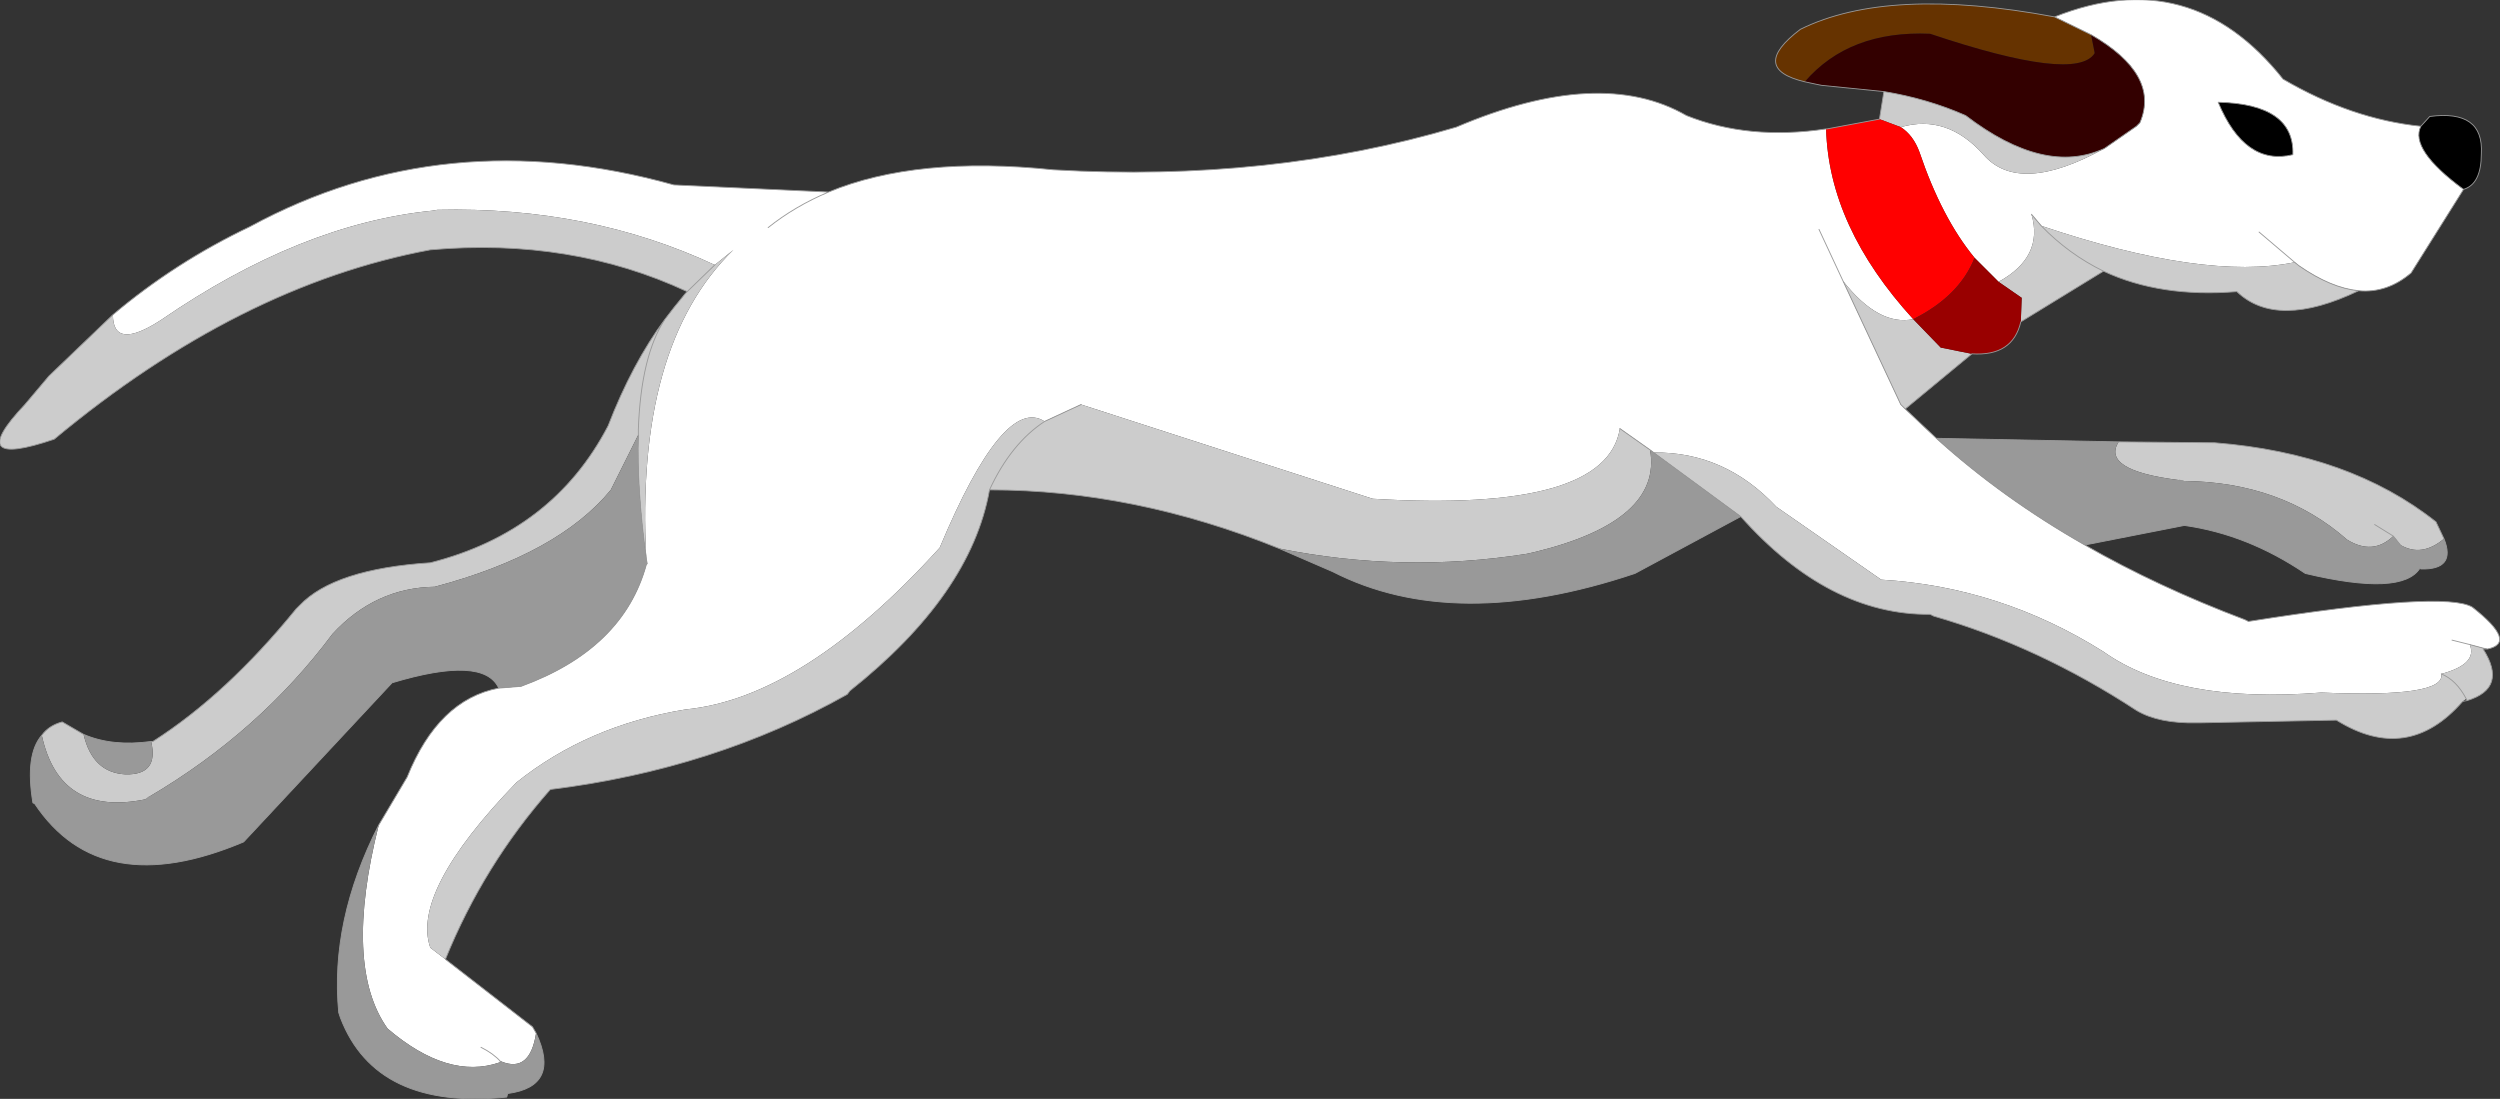 <?xml version="1.0" encoding="UTF-8" standalone="no"?>
<svg xmlns:xlink="http://www.w3.org/1999/xlink" height="61.8px" width="140.6px" xmlns="http://www.w3.org/2000/svg">
  <rect width="100%" height="100%" fill="#333333" stroke="none"/>
  <g transform="matrix(1.0, 0.0, 0.0, 1.0, 62.15, 53.3)">
    <path d="M55.45 -51.35 L55.65 -50.35 55.65 -50.3 Q54.6 -48.65 46.4 -51.4 41.85 -51.6 39.35 -48.7 36.2 -49.45 39.1 -51.65 44.05 -54.1 53.4 -52.35 L55.45 -51.35" fill="#663300" fill-rule="evenodd" stroke="none"/>
    <path d="M55.45 -51.35 L53.4 -52.35 Q61.05 -55.4 66.25 -48.85 70.1 -46.6 74.0 -46.2 73.35 -44.9 76.4 -42.65 L73.45 -37.95 Q72.1 -36.8 70.5 -36.95 68.95 -37.1 67.15 -38.35 L66.9 -38.55 64.9 -40.25 66.9 -38.55 Q61.85 -37.5 52.65 -40.6 L52.1 -41.25 Q52.8 -38.85 50.25 -37.45 L48.9 -38.8 Q47.05 -41.05 45.8 -44.75 45.45 -45.7 44.75 -46.15 47.35 -46.9 49.4 -44.6 51.4 -42.3 56.2 -44.95 L58.0 -46.2 58.2 -46.4 Q59.35 -49.1 55.45 -51.35 M76.75 -17.05 Q77.2 -15.95 75.15 -15.4 75.4 -14.05 68.4 -14.35 60.3 -13.7 56.15 -16.65 50.35 -20.3 43.65 -20.7 L37.75 -24.8 Q34.85 -27.9 30.85 -27.85 L30.65 -28.0 28.95 -29.2 Q28.2 -24.45 15.05 -25.25 L-1.35 -30.55 -3.4 -29.6 Q-5.7 -31.1 -9.3 -22.5 -16.95 -14.05 -23.6 -13.4 -29.1 -12.5 -33.1 -9.3 -39.05 -3.15 -37.95 0.0 L-37.1 0.65 -32.2 4.45 -32.0 4.8 Q-32.35 7.05 -33.95 6.4 L-34.0 6.4 -34.05 6.45 Q-36.95 7.45 -40.35 4.55 -42.85 1.05 -40.85 -6.9 L-39.25 -9.6 Q-37.5 -13.95 -34.1 -14.6 L-32.85 -14.7 Q-27.1 -16.8 -25.8 -21.55 L-25.75 -21.6 -25.8 -21.85 Q-26.45 -33.85 -20.9 -39.25 L-21.95 -38.4 Q-29.0 -41.7 -37.55 -41.5 L-37.85 -41.45 Q-45.25 -40.7 -53.1 -35.3 -55.8 -33.55 -55.8 -35.6 -52.3 -38.55 -48.1 -40.55 -37.15 -46.5 -24.25 -42.9 L-15.55 -42.5 Q-10.6 -44.55 -2.9 -43.75 9.3 -43.05 19.75 -46.15 27.85 -49.6 32.7 -46.8 36.2 -45.4 40.55 -46.05 40.7 -40.55 45.45 -35.35 43.5 -34.95 41.5 -37.5 L44.75 -30.55 45.0 -30.3 46.75 -28.65 Q50.45 -25.3 55.1 -22.65 59.2 -20.3 64.1 -18.45 L64.3 -18.35 Q75.35 -20.1 76.9 -19.15 79.45 -17.15 77.75 -16.8 L77.5 -16.85 76.75 -17.05 75.75 -17.3 76.75 -17.05 M62.6 -47.55 Q64.1 -43.95 66.8 -44.6 66.9 -47.45 62.6 -47.55 M40.15 -40.4 L41.5 -37.5 40.15 -40.4 M-15.55 -42.5 Q-17.45 -41.7 -18.95 -40.5 -17.45 -41.7 -15.55 -42.5 M-35.1 5.6 Q-34.4 5.95 -34.0 6.4 -34.4 5.95 -35.1 5.6" fill="#ffffff" fill-rule="evenodd" stroke="none"/>
    <path d="M39.35 -48.7 Q41.85 -51.6 46.4 -51.4 54.6 -48.65 55.65 -50.3 L55.65 -50.35 55.45 -51.35 Q59.35 -49.1 58.2 -46.4 L58.0 -46.2 56.2 -44.95 Q52.85 -43.4 48.4 -46.8 46.25 -47.75 43.8 -48.15 L40.3 -48.5 40.05 -48.55 39.35 -48.7" fill="#330000" fill-rule="evenodd" stroke="none"/>
    <path d="M43.8 -48.15 Q46.25 -47.75 48.4 -46.8 52.85 -43.4 56.2 -44.95 51.4 -42.3 49.4 -44.6 47.35 -46.9 44.75 -46.15 L43.55 -46.6 43.8 -48.15 M30.85 -27.85 Q34.85 -27.9 37.75 -24.8 L43.65 -20.7 Q50.35 -20.3 56.15 -16.65 60.3 -13.7 68.4 -14.35 75.4 -14.05 75.15 -15.4 77.2 -15.95 76.75 -17.05 L77.5 -16.85 77.5 -16.8 Q78.9 -14.6 76.6 -13.9 L76.55 -14.0 76.35 -13.85 Q73.25 -10.3 69.25 -12.8 L61.65 -12.65 61.4 -12.65 Q59.25 -12.6 58.0 -13.35 52.5 -16.95 46.6 -18.65 L46.4 -18.75 Q40.7 -18.7 35.75 -24.25 L30.85 -27.85 M28.95 -29.2 L30.65 -28.0 Q31.35 -24.0 24.15 -22.25 L23.7 -22.15 Q16.75 -21.05 9.8 -22.45 1.65 -25.75 -6.5 -25.75 -7.55 -19.85 -14.35 -14.45 L-14.5 -14.25 Q-21.95 -10.05 -31.2 -8.9 -34.95 -4.65 -37.1 0.65 L-37.95 0.0 Q-39.05 -3.15 -33.1 -9.3 -29.1 -12.5 -23.6 -13.4 -16.95 -14.05 -9.3 -22.5 -5.7 -31.1 -3.4 -29.6 L-1.35 -30.55 15.05 -25.25 Q28.2 -24.45 28.95 -29.2 M75.15 -15.4 Q76.0 -15.05 76.55 -14.0 76.0 -15.05 75.15 -15.4 M-59.8 -11.95 Q-59.4 -12.5 -58.65 -12.7 L-57.45 -12.0 Q-56.95 -9.85 -55.1 -9.75 -53.2 -9.7 -53.65 -11.6 L-53.55 -11.6 Q-49.4 -14.25 -45.5 -19.05 L-45.3 -19.25 Q-43.35 -21.3 -37.95 -21.65 -31.05 -23.4 -27.95 -29.35 -26.6 -32.85 -24.75 -35.35 L-24.25 -36.0 -23.6 -36.8 -23.5 -36.9 Q-30.05 -39.95 -37.95 -39.25 -48.7 -37.25 -59.1 -28.6 -64.25 -26.85 -60.75 -30.55 L-59.4 -32.15 -55.8 -35.6 Q-55.8 -33.55 -53.1 -35.3 -45.25 -40.7 -37.85 -41.45 L-37.55 -41.5 Q-29.0 -41.7 -21.95 -38.4 L-20.9 -39.25 Q-26.45 -33.85 -25.8 -21.85 -26.35 -25.9 -26.25 -28.85 L-27.8 -25.75 Q-30.75 -22.15 -37.7 -20.3 -41.05 -20.25 -43.45 -17.65 -47.55 -12.15 -53.75 -8.5 L-53.95 -8.35 Q-58.8 -7.35 -59.8 -11.95 M70.5 -36.95 Q65.9 -34.75 63.65 -36.9 59.35 -36.55 56.15 -38.05 L51.5 -35.2 51.55 -36.55 50.25 -37.45 Q52.8 -38.85 52.1 -41.25 L52.65 -40.6 Q61.85 -37.5 66.9 -38.55 L67.15 -38.35 Q68.95 -37.1 70.5 -36.95 M48.75 -33.4 L45.0 -30.3 44.75 -30.55 41.5 -37.5 Q43.5 -34.95 45.45 -35.35 L47.0 -33.75 48.75 -33.4 M57.0 -28.45 L62.4 -28.4 Q70.0 -27.8 74.85 -23.95 L75.3 -23.0 Q74.05 -21.95 72.85 -22.65 L72.45 -23.15 Q71.3 -22.05 69.85 -22.95 66.15 -26.2 60.65 -26.25 L60.4 -26.3 Q56.0 -26.85 57.0 -28.45 M56.15 -38.05 Q54.2 -39.0 52.65 -40.6 54.2 -39.0 56.15 -38.05 M71.4 -23.8 L72.45 -23.15 71.4 -23.8 M-24.75 -35.35 Q-26.1 -33.3 -26.25 -29.15 L-26.25 -28.85 -26.25 -29.15 Q-26.1 -33.3 -24.75 -35.35 M-3.4 -29.6 Q-5.3 -28.35 -6.5 -25.75 -5.3 -28.35 -3.4 -29.6 M-21.95 -38.4 L-23.5 -36.9 -21.95 -38.4" fill="#cccccc" fill-rule="evenodd" stroke="none"/>
    <path d="M30.65 -28.0 L30.85 -27.85 35.75 -24.25 29.8 -21.05 Q19.65 -17.65 12.8 -21.15 L9.8 -22.45 Q16.75 -21.05 23.7 -22.15 L24.15 -22.25 Q31.35 -24.0 30.65 -28.0 M-32.0 4.8 Q-30.6 7.8 -33.6 8.2 L-33.65 8.4 Q-41.0 9.15 -43.0 3.95 L-43.1 3.65 Q-43.6 -1.5 -40.85 -6.9 -42.85 1.05 -40.35 4.55 -36.95 7.45 -34.05 6.45 L-33.95 6.45 -33.95 6.4 Q-32.35 7.05 -32.0 4.8 M-34.1 -14.6 Q-34.95 -16.45 -40.1 -14.9 L-48.45 -5.95 Q-56.5 -2.55 -60.2 -8.1 L-60.3 -8.15 Q-60.75 -10.85 -59.8 -11.95 -58.8 -7.35 -53.95 -8.35 L-53.75 -8.5 Q-47.55 -12.15 -43.45 -17.65 -41.05 -20.25 -37.7 -20.3 -30.75 -22.15 -27.8 -25.75 L-26.25 -28.85 Q-26.35 -25.9 -25.8 -21.85 L-25.8 -21.55 Q-27.1 -16.8 -32.85 -14.7 L-34.1 -14.6 M-57.45 -12.0 Q-55.85 -11.3 -53.65 -11.6 -53.2 -9.7 -55.1 -9.75 -56.95 -9.85 -57.45 -12.0 M46.75 -28.65 L57.0 -28.45 Q56.0 -26.85 60.4 -26.3 L60.65 -26.25 Q66.15 -26.2 69.85 -22.95 71.3 -22.05 72.45 -23.15 L72.85 -22.65 73.95 -21.35 72.85 -22.65 Q74.05 -21.95 75.3 -23.0 76.0 -21.25 74.0 -21.3 L73.95 -21.35 Q72.95 -19.75 67.5 -21.05 64.25 -23.25 60.7 -23.75 L55.1 -22.65 Q50.45 -25.3 46.75 -28.65 M-33.6 8.2 Q-33.4 7.3 -33.85 6.6 L-33.95 6.45 -33.85 6.6 Q-33.4 7.3 -33.6 8.2" fill="#999999" fill-rule="evenodd" stroke="none"/>
    <path d="M74.0 -46.2 L74.5 -46.75 Q77.55 -47.15 77.4 -44.65 77.4 -42.95 76.4 -42.65 73.35 -44.9 74.0 -46.2 M62.6 -47.55 Q66.9 -47.45 66.8 -44.6 64.1 -43.95 62.6 -47.55" fill="#000000" fill-rule="evenodd" stroke="none"/>
    <path d="M40.55 -46.05 L40.6 -46.05 43.55 -46.6 44.75 -46.15 Q45.45 -45.7 45.8 -44.75 47.05 -41.05 48.9 -38.8 48.05 -36.65 45.45 -35.35 40.7 -40.55 40.55 -46.05" fill="#ff0000" fill-rule="evenodd" stroke="none"/>
    <path d="M51.5 -35.2 Q51.05 -33.25 48.75 -33.4 L47.0 -33.75 45.45 -35.35 Q48.05 -36.65 48.9 -38.8 L50.25 -37.45 51.55 -36.55 51.5 -35.2" fill="#990000" fill-rule="evenodd" stroke="none"/>
    <path d="M55.45 -51.35 L53.4 -52.35 Q44.05 -54.1 39.1 -51.65 36.2 -49.45 39.35 -48.7 L40.05 -48.55 40.3 -48.5 43.8 -48.15 Q46.25 -47.75 48.4 -46.8 52.85 -43.4 56.2 -44.95 L58.0 -46.2 58.2 -46.4 Q59.35 -49.1 55.45 -51.35 M76.75 -17.05 L75.75 -17.3 M28.95 -29.2 L30.65 -28.0 30.85 -27.85 35.75 -24.25 Q40.7 -18.7 46.4 -18.75 L46.6 -18.65 Q52.5 -16.95 58.0 -13.35 59.25 -12.6 61.4 -12.65 L61.65 -12.65 69.25 -12.8 Q73.25 -10.3 76.35 -13.85 L76.6 -13.9 Q78.9 -14.6 77.5 -16.8 L77.75 -16.8 Q79.45 -17.15 76.9 -19.15 75.35 -20.1 64.3 -18.35 L64.1 -18.45 Q59.2 -20.3 55.1 -22.65 50.45 -25.3 46.75 -28.65 L57.0 -28.45 62.4 -28.4 Q70.0 -27.8 74.85 -23.95 L75.3 -23.0 Q76.0 -21.25 74.0 -21.3 L73.95 -21.35 Q72.95 -19.75 67.5 -21.05 64.25 -23.25 60.7 -23.75 L55.1 -22.65 M76.55 -14.0 Q76.0 -15.05 75.15 -15.4 M35.75 -24.25 L29.8 -21.05 Q19.65 -17.65 12.8 -21.15 L9.8 -22.45 Q1.65 -25.75 -6.5 -25.75 -7.55 -19.85 -14.35 -14.45 L-14.5 -14.25 Q-21.95 -10.05 -31.2 -8.9 -34.95 -4.65 -37.1 0.65 L-32.2 4.45 -32.0 4.8 Q-30.6 7.8 -33.6 8.2 L-33.65 8.4 Q-41.0 9.15 -43.0 3.95 L-43.1 3.65 Q-43.6 -1.5 -40.85 -6.9 L-39.25 -9.6 Q-37.5 -13.95 -34.1 -14.6 -34.95 -16.45 -40.1 -14.9 L-48.45 -5.95 Q-56.5 -2.55 -60.2 -8.1 L-60.3 -8.15 Q-60.75 -10.85 -59.8 -11.95 -59.4 -12.5 -58.65 -12.7 L-57.45 -12.0 Q-55.85 -11.3 -53.65 -11.6 L-53.55 -11.6 Q-49.4 -14.25 -45.5 -19.05 L-45.3 -19.25 Q-43.35 -21.3 -37.95 -21.65 -31.05 -23.4 -27.95 -29.35 -26.6 -32.85 -24.75 -35.35 L-24.25 -36.0 -23.6 -36.8 -23.5 -36.9 Q-30.05 -39.95 -37.95 -39.25 -48.7 -37.25 -59.1 -28.6 -64.25 -26.85 -60.75 -30.55 L-59.4 -32.15 -55.8 -35.6 Q-52.3 -38.55 -48.1 -40.55 -37.15 -46.5 -24.25 -42.9 L-15.55 -42.5 Q-10.6 -44.55 -2.9 -43.75 9.3 -43.05 19.75 -46.15 27.85 -49.6 32.7 -46.8 36.2 -45.4 40.55 -46.05 L40.6 -46.05 43.55 -46.6 43.8 -48.15 M76.4 -42.65 L73.45 -37.95 Q72.1 -36.8 70.5 -36.95 65.9 -34.75 63.65 -36.9 59.35 -36.55 56.15 -38.05 L51.5 -35.2 Q51.05 -33.25 48.75 -33.4 L45.0 -30.3 46.75 -28.65 M74.0 -46.2 L74.5 -46.75 Q77.55 -47.15 77.4 -44.65 77.4 -42.95 76.4 -42.65 73.35 -44.9 74.0 -46.2 70.1 -46.6 66.25 -48.85 61.05 -55.4 53.4 -52.35 M62.6 -47.55 Q64.1 -43.95 66.8 -44.6 66.9 -47.45 62.6 -47.55 M64.9 -40.25 L66.9 -38.55 67.15 -38.35 Q68.95 -37.1 70.5 -36.95 M52.65 -40.6 Q54.2 -39.0 56.15 -38.05 M52.1 -41.25 L52.65 -40.6 M45.0 -30.3 L44.75 -30.55 41.5 -37.5 40.15 -40.4 M60.4 -26.3 L60.65 -26.25 M72.45 -23.15 L71.4 -23.8 M72.85 -22.65 L72.45 -23.15 M73.95 -21.35 L72.85 -22.65 M76.55 -14.0 L76.6 -13.9 M77.5 -16.85 L77.75 -16.8 M76.75 -17.05 L77.5 -16.85 M-25.8 -21.85 L-25.75 -21.6 -25.8 -21.55 Q-27.1 -16.8 -32.85 -14.7 L-34.1 -14.6 M-53.95 -8.35 L-53.75 -8.5 M-26.25 -28.85 L-26.25 -29.15 Q-26.1 -33.3 -24.75 -35.35 M-3.4 -29.6 L-1.35 -30.55 M-6.5 -25.75 Q-5.3 -28.35 -3.4 -29.6 M-18.95 -40.5 Q-17.45 -41.7 -15.55 -42.5 M-23.5 -36.9 L-21.95 -38.4 M-25.8 -21.85 L-25.8 -21.55 M-26.25 -28.85 Q-26.35 -25.9 -25.8 -21.85 M-34.0 6.4 L-34.05 6.45 -33.95 6.45 -34.0 6.4 Q-34.4 5.95 -35.1 5.6 M-33.95 6.4 L-34.0 6.4 M-33.95 6.45 L-33.85 6.6 Q-33.4 7.3 -33.6 8.2" fill="none" stroke="#999999" stroke-linecap="round" stroke-linejoin="round" stroke-width="0.05"/>
  </g>
</svg>
